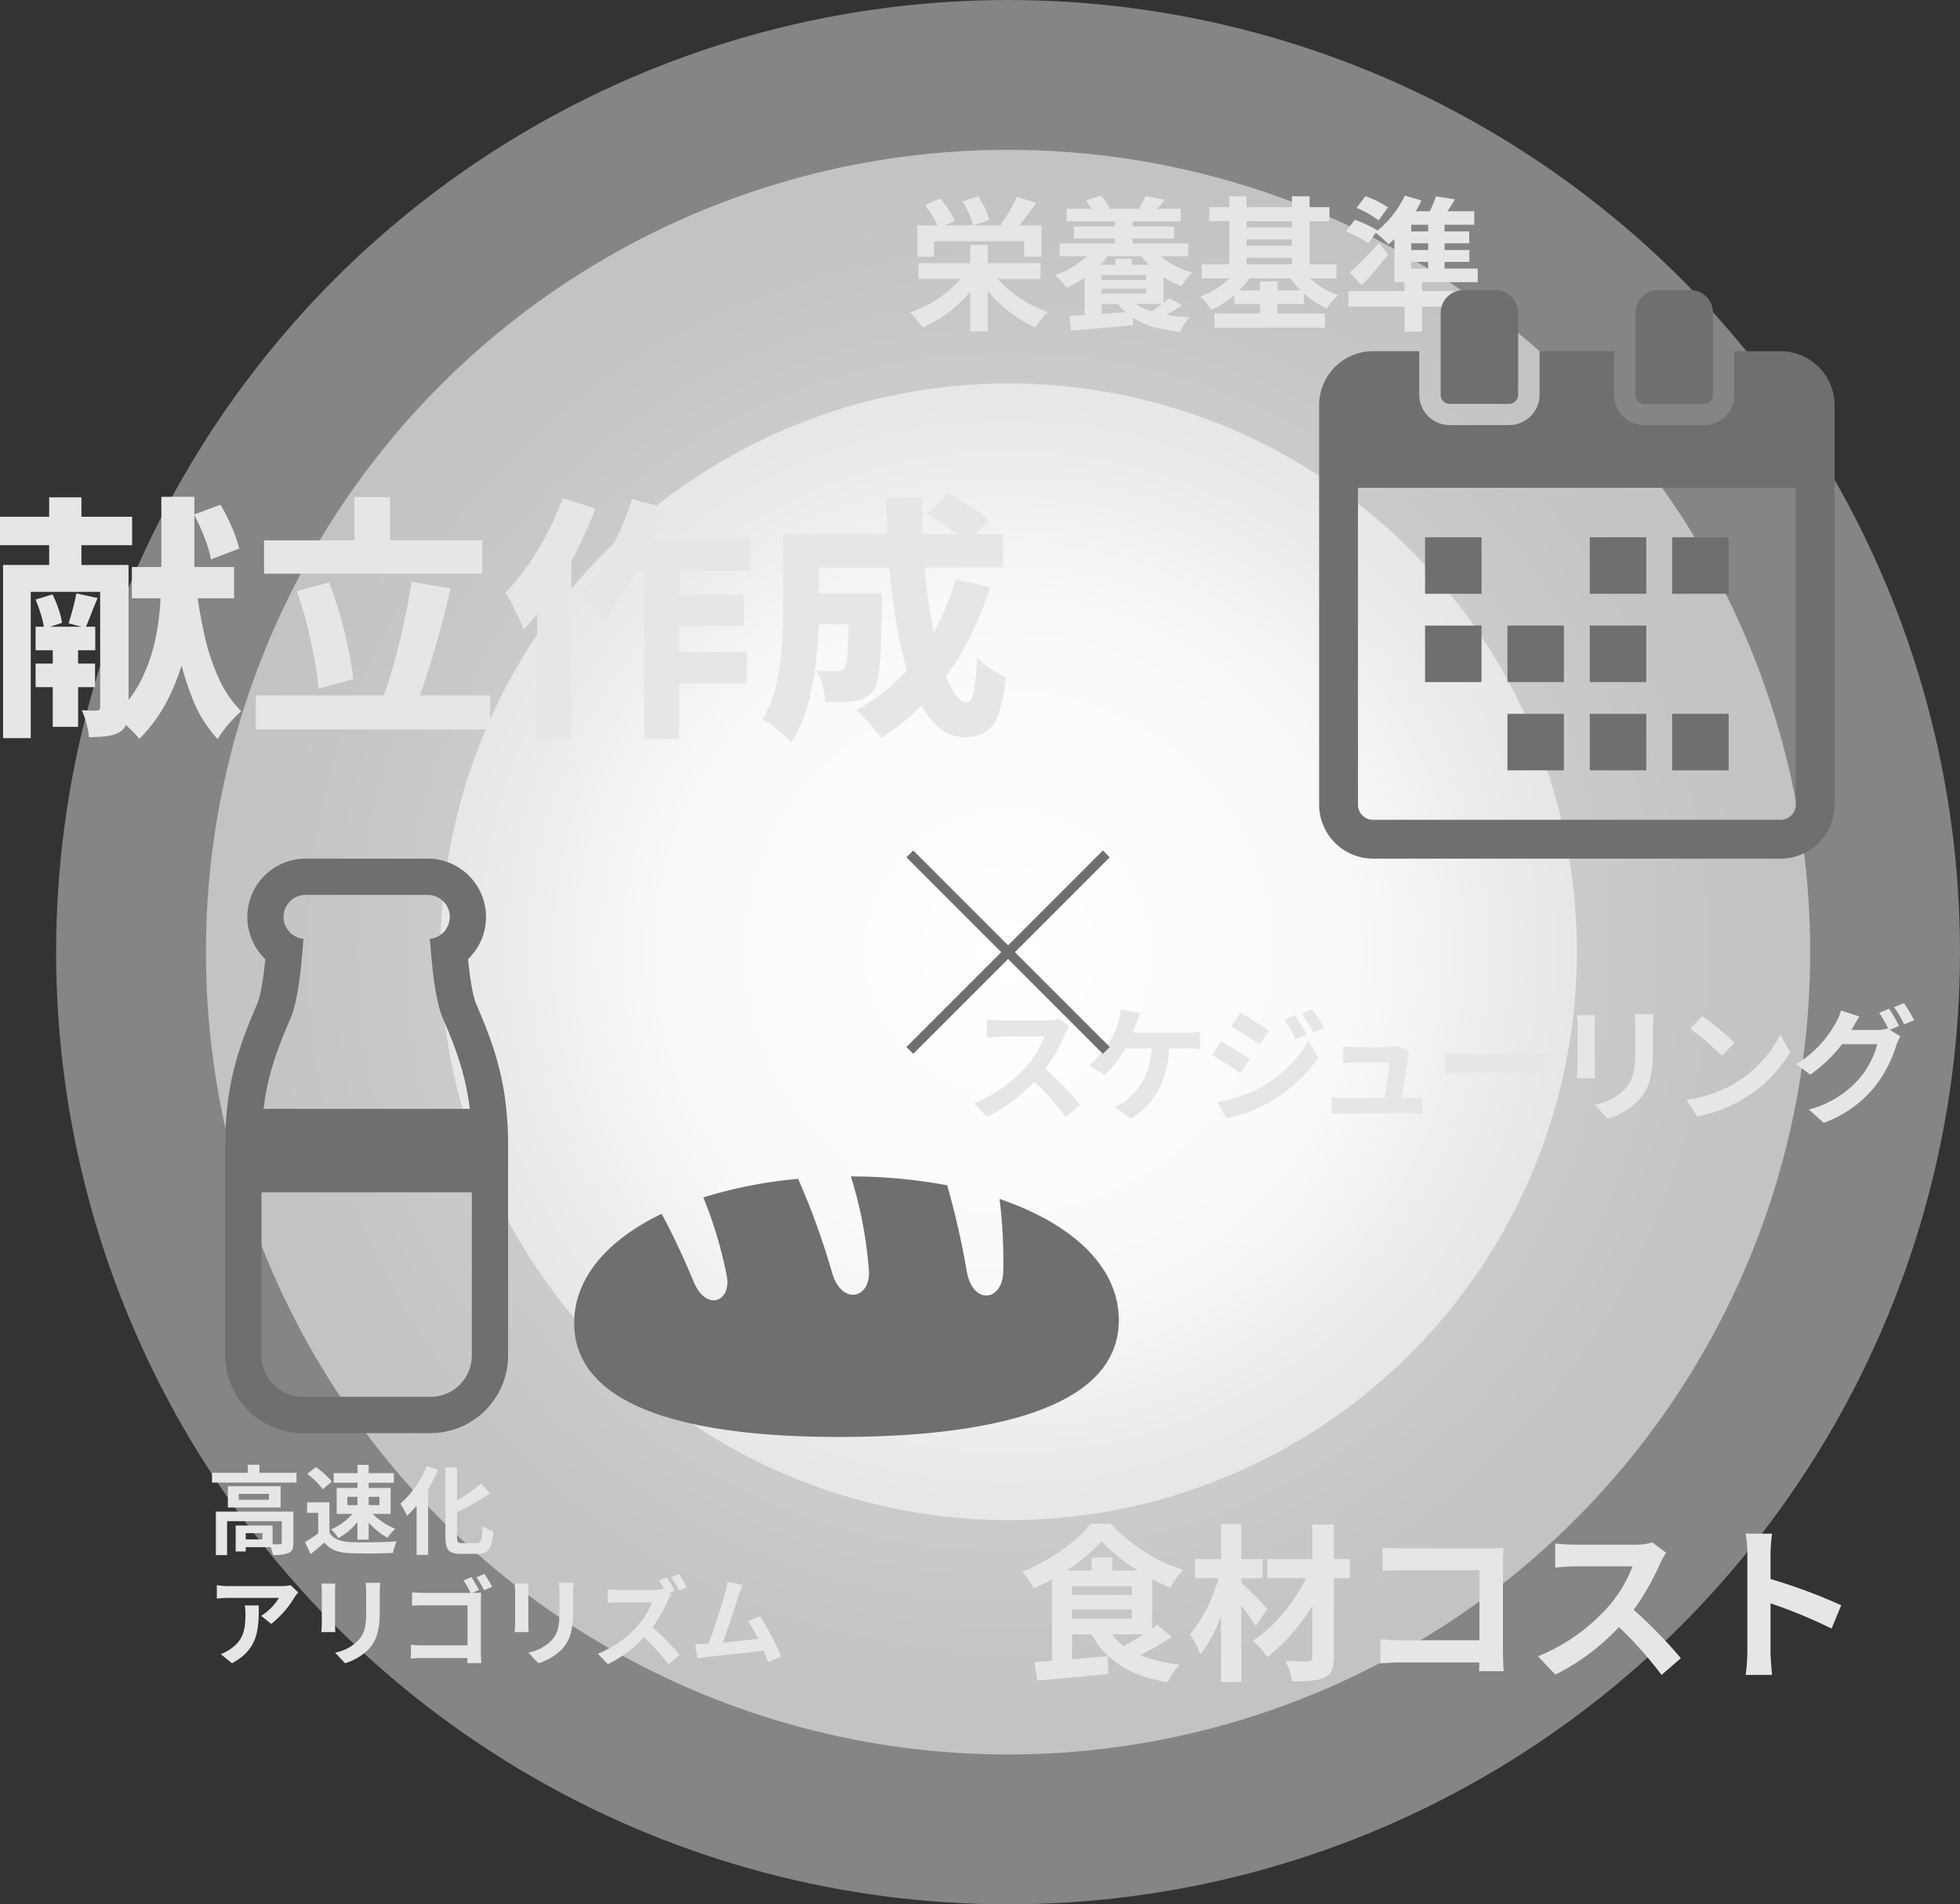 <svg xmlns="http://www.w3.org/2000/svg" xmlns:xlink="http://www.w3.org/1999/xlink" width="405.615" height="394" viewBox="0 0 405.615 394"><rect x="0" y="0" width="405.615" height="394" fill="#333333" stroke="none"/><defs><radialGradient id="a" cx="0.5" cy="0.5" r="0.5" gradientUnits="objectBoundingBox"><stop offset="0" stop-color="#fff"/><stop offset="0.609" stop-color="#f9f9f9"/><stop offset="0.886" stop-color="#ebebeb"/><stop offset="1" stop-color="#e7e7e7"/></radialGradient></defs><g transform="translate(-497.868 -3480.015)"><circle cx="197" cy="197" r="197" transform="translate(509.483 3480.015)" fill="#fff" opacity="0.4"/><circle cx="166" cy="166" r="166" transform="translate(540.483 3511.015)" opacity="0.63" fill="url(#a)"/><circle cx="117.586" cy="117.586" r="117.586" transform="translate(589.021 3559.351)" fill="url(#a)"/><path d="M29.68-30.687H50.827v6.466H29.68ZM9.752-18.338H22.1v4.876H9.752Zm0,7.632h12.3V-5.83H9.752ZM2.385-41.075H29.733v5.883H2.385Zm33.39-4.134h6.837v15q0,3.922-.424,8.48a60.109,60.109,0,0,1-1.617,9.249,45.429,45.429,0,0,1-3.418,9.143,32.167,32.167,0,0,1-5.936,8.215A17.316,17.316,0,0,0,29.76,3.26q-.928-.928-1.934-1.8a13.056,13.056,0,0,0-1.908-1.4,24.338,24.338,0,0,0,5.538-7.076A34.171,34.171,0,0,0,34.371-15a49.736,49.736,0,0,0,1.166-8.029q.238-3.949.238-7.182Zm7.1,18.126q.689,5.353,1.8,10.362a44.967,44.967,0,0,0,2.994,9.089A22.669,22.669,0,0,0,52.311-.848,23.275,23.275,0,0,0,50.615.8q-.954,1.007-1.8,2.094a15.975,15.975,0,0,0-1.378,2.04,26.719,26.719,0,0,1-5.114-8.136,56.653,56.653,0,0,1-3.154-10.68Q38-19.769,37.259-26.288Zm-.318-14.469,5.459-2.014A38.284,38.284,0,0,1,50.377-38.9a26.669,26.669,0,0,1,1.51,4.4l-5.83,2.226A24.909,24.909,0,0,0,44.732-36.7,45.9,45.9,0,0,0,42.559-41.552Zm-30-3.551h6.678v16.748H12.561ZM13.3-16.218H18.55v18.6H13.3ZM9.752-23.956l3.5-1.06A23.894,23.894,0,0,1,14.5-22a15.31,15.31,0,0,1,.715,2.862L11.5-17.914a14.155,14.155,0,0,0-.636-2.915Q10.335-22.525,9.752-23.956Zm8.427-1.272,4.4.954q-.689,1.643-1.325,3.286t-1.166,2.862l-3.5-.9q.424-1.378.9-3.127A29.773,29.773,0,0,0,18.179-25.228ZM3.021-31.111H26.129v5.565H8.745V4.717H3.021Zm20.087,0h5.883V-1.59a11.257,11.257,0,0,1-.371,3.154A3.272,3.272,0,0,1,27.083,3.5a7.461,7.461,0,0,1-2.7.822,30.511,30.511,0,0,1-3.6.186,13.18,13.18,0,0,0-.5-2.809,16.863,16.863,0,0,0-.98-2.756q.954.053,1.881.08a8.874,8.874,0,0,0,1.3-.027q.636,0,.636-.689ZM57.028-36.2h45.156v6.89H57.028Zm-1.7,32.065h48.5V2.915h-48.5Zm20.4-41.022H83.1V-32.33H75.737ZM87.556-27.613l8.056,1.378Q94.87-22.949,94-19.61t-1.828,6.519q-.954,3.18-1.881,6.016T88.4-1.961L81.567-3.5q.9-2.385,1.8-5.353t1.669-6.2q.769-3.233,1.431-6.44T87.556-27.613ZM63.812-25.7l6.678-1.8A71.535,71.535,0,0,1,72.769-20.7q1.007,3.578,1.723,7.023a58.248,58.248,0,0,1,.98,6.2L68.264-5.512a49.379,49.379,0,0,0-.822-6.2q-.662-3.5-1.59-7.181T63.812-25.7Zm68.37-10.865h25.493v6.678H128.9Zm7.1,11.66H156.3V-18.5H139.284Zm-.053,11.766h17.755v6.519H139.231Zm-3.551-21.2h7.261V4.876H135.68Zm-2.491-10.388,6.784,1.8a83,83,0,0,1-3.5,8.613,72.683,72.683,0,0,1-4.372,7.977,54.748,54.748,0,0,1-4.8,6.519q-.53-.636-1.51-1.59t-2.014-1.882a21.358,21.358,0,0,0-1.776-1.457,33.859,33.859,0,0,0,4.426-5.565,57.572,57.572,0,0,0,3.816-6.917A62.811,62.811,0,0,0,133.189-44.732Zm-14.363-.212,6.784,2.173a93.566,93.566,0,0,1-4.055,9.09,84.844,84.844,0,0,1-5.088,8.718,51.433,51.433,0,0,1-5.7,7.155,24.354,24.354,0,0,0-1.007-2.332q-.689-1.431-1.431-2.915a15.628,15.628,0,0,0-1.378-2.332,41.683,41.683,0,0,0,4.584-5.512,59.717,59.717,0,0,0,4.081-6.731A57.81,57.81,0,0,0,118.826-44.944Zm-5.3,14.893,7.1-7.1V4.823h-7.1ZM168.8-25.228h11.978v6.413H168.8Zm9.275,0h6.837v.477q0,.477-.027,1.06t-.027,1.007q-.053,5.512-.212,9.09a46.7,46.7,0,0,1-.5,5.565,6.846,6.846,0,0,1-.98,2.835,4.947,4.947,0,0,1-1.7,1.51,9.03,9.03,0,0,1-2.12.716,23.861,23.861,0,0,1-2.676.212q-1.617.053-3.472,0a14.234,14.234,0,0,0-.583-3.392,13.247,13.247,0,0,0-1.325-3.18q1.325.159,2.491.186t1.8.027a2.693,2.693,0,0,0,.9-.132,1.65,1.65,0,0,0,.689-.5,4.706,4.706,0,0,0,.5-1.934q.186-1.51.265-4.5t.133-7.977ZM194.3-41.658l4.24-4.24q1.431.742,3.048,1.749t3.074,1.987a18.866,18.866,0,0,1,2.411,1.882l-4.558,4.717a16.1,16.1,0,0,0-2.2-1.988q-1.4-1.086-2.995-2.173T194.3-41.658ZM200.181-28.2l7.1,1.7a64.835,64.835,0,0,1-9.036,18.338A48,48,0,0,1,184.705,4.717a23.308,23.308,0,0,0-1.431-1.881q-.9-1.087-1.908-2.173t-1.749-1.776a38.045,38.045,0,0,0,12.72-11.024A50.4,50.4,0,0,0,200.181-28.2Zm-31.005-9.328h40.81v6.943h-40.81Zm-4.717,0h7.367V-21.73q0,3.021-.212,6.625a71.772,71.772,0,0,1-.822,7.341,47.7,47.7,0,0,1-1.749,7.208A25.28,25.28,0,0,1,166.1,5.618a12.669,12.669,0,0,0-1.7-1.7q-1.113-.954-2.279-1.855A10.093,10.093,0,0,0,160.113.8a22.628,22.628,0,0,0,2.915-7.1,50.186,50.186,0,0,0,1.166-7.977q.265-4.055.265-7.5ZM185.818-45.1h7.42q-.159,6.254.292,12.375t1.352,11.554a86.454,86.454,0,0,0,2.093,9.593A27.959,27.959,0,0,0,199.6-5.035q1.431,2.385,2.915,2.385.848,0,1.352-2.173a43.088,43.088,0,0,0,.715-7.049,19.113,19.113,0,0,0,2.862,2.306,15.882,15.882,0,0,0,3.074,1.67,33.213,33.213,0,0,1-1.537,7.738,6.754,6.754,0,0,1-2.7,3.684,8.6,8.6,0,0,1-4.346.98,7.879,7.879,0,0,1-5.247-1.987,17.583,17.583,0,0,1-4.134-5.565,42.519,42.519,0,0,1-3.048-8.321,91.77,91.77,0,0,1-2.04-10.308q-.795-5.565-1.193-11.528T185.818-45.1Z" transform="translate(495.483 3628.015)" fill="#e6e6e6" style="mix-blend-mode:multiply;isolation:isolate"/><path d="M21.684-17.628l-2.132-1.586a9.319,9.319,0,0,1-2.678.338H7.7a29.048,29.048,0,0,1-3.068-.182v3.692c.546-.026,1.976-.182,3.068-.182H16.51a20.145,20.145,0,0,1-3.874,6.37A29.146,29.146,0,0,1,1.976-1.716L4.654,1.092A34.248,34.248,0,0,0,14.43-6.214a59.29,59.29,0,0,1,6.552,7.358L23.946-1.43a73.092,73.092,0,0,0-7.254-7.436,38.226,38.226,0,0,0,4.082-7.15A12.285,12.285,0,0,1,21.684-17.628Zm14.69-2.73-4.03-.806a10.227,10.227,0,0,1-.546,2.678A16.34,16.34,0,0,1,30.29-14.95a19.91,19.91,0,0,1-4.5,5.356l3.25,1.976a21.406,21.406,0,0,0,4.212-5.46H38.74c-.416,5.434-2.574,8.632-5.3,10.712a9.351,9.351,0,0,1-2.47,1.43l3.51,2.366c4.706-2.964,7.41-7.618,7.878-14.508h3.64a26.875,26.875,0,0,1,2.7.1v-3.562a17.049,17.049,0,0,1-2.7.182H34.788c.286-.676.52-1.352.728-1.9S36.062-19.708,36.374-20.358Zm32.006.39-2.184.91a23.484,23.484,0,0,1,2.288,4.082l2.262-.962A44.214,44.214,0,0,0,68.38-19.968Zm3.562-1.248-2.21.91a24.983,24.983,0,0,1,2.444,3.952l2.21-.988A33.435,33.435,0,0,0,71.942-21.216Zm-14.872.754L55.2-17.6c1.716.962,4.42,2.7,5.876,3.718L63-16.744C61.646-17.706,58.786-19.526,57.07-20.462ZM52.26-2,54.21,1.4a32.7,32.7,0,0,0,8.684-3.2,31.363,31.363,0,0,0,10.322-9.36l-2-3.536A26.32,26.32,0,0,1,61.1-4.94,27.882,27.882,0,0,1,52.26-2Zm.806-12.532-1.872,2.86c1.742.936,4.446,2.678,5.928,3.718l1.9-2.912C57.694-11.8,54.834-13.6,53.066-14.534ZM92.014-12.4l-2.522-1.222a5.886,5.886,0,0,1-1.924.286H80.912c-.7,0-1.9-.078-2.574-.156v3.432c.754-.052,1.768-.13,2.6-.13h7.02c-.078,1.456-.65,5.148-1.014,7.358H78.52a24.977,24.977,0,0,1-2.574-.13V.416C76.934.364,77.584.338,78.52.338H92.2c.7,0,1.976.052,2.5.078V-2.938c-.676.078-1.872.1-2.548.1H90.48c.39-2.47,1.066-6.942,1.274-8.476A7.248,7.248,0,0,1,92.014-12.4Zm7.358.364v4.082c.962-.078,2.7-.13,4.186-.13H117.52c1.092,0,2.418.1,3.042.13v-4.082c-.676.052-1.82.156-3.042.156H103.558C102.206-11.882,100.308-11.96,99.372-12.038Zm43.186-8.138h-3.926a18.341,18.341,0,0,1,.156,2.6v4.94c0,4.056-.338,6.006-2.132,7.956a11.763,11.763,0,0,1-6.24,3.276l2.7,2.86a15.309,15.309,0,0,0,6.318-3.744c1.924-2.132,3.016-4.55,3.016-10.14v-5.148C142.454-18.616,142.506-19.448,142.558-20.176Zm-12.064.208H126.75a18.46,18.46,0,0,1,.1,2V-9.2c0,.78-.1,1.794-.13,2.288h3.77c-.052-.6-.078-1.612-.078-2.262v-8.788C130.416-18.8,130.442-19.37,130.494-19.968Zm22.152.208-2.444,2.6a54.061,54.061,0,0,1,6.5,5.616l2.652-2.7A52.512,52.512,0,0,0,152.646-19.76ZM149.4-2.444,151.58.988a28.157,28.157,0,0,0,9.646-3.666,27.647,27.647,0,0,0,9.62-9.62l-2.028-3.666A24.482,24.482,0,0,1,159.354-5.85,26.8,26.8,0,0,1,149.4-2.444Zm41.938-18.85-2.054.832a30.15,30.15,0,0,1,1.9,3.354l-.182-.1a8.19,8.19,0,0,1-2.262.312h-5.2c.026-.052.052-.078.078-.13a26.974,26.974,0,0,1,1.586-2.652l-3.822-1.248a11.765,11.765,0,0,1-1.17,2.7,22.485,22.485,0,0,1-8.112,8.372l2.912,2.184a29.214,29.214,0,0,0,6.578-6.292h7.306A18.392,18.392,0,0,1,185.2-6.89,20.8,20.8,0,0,1,174.72-.442l3.068,2.756a24.215,24.215,0,0,0,10.478-7.358,26.4,26.4,0,0,0,4.55-8.658,10.411,10.411,0,0,1,.858-1.872l-2.21-1.352,1.924-.806A33.05,33.05,0,0,0,191.334-21.294Zm3.068-1.17-2.054.832a27.565,27.565,0,0,1,2.106,3.588l2.054-.884A37.124,37.124,0,0,0,194.4-22.464Z" transform="translate(697.483 3710.015)" fill="#e6e6e6" style="mix-blend-mode:multiply;isolation:isolate"/><path d="M26.075-6.86c-1.33.875-2.8,1.715-4.1,2.415A12.743,12.743,0,0,1,19.46-6.86Zm-14.84-5.18h12.39v1.925H11.235Zm8.33-8.015v-2.7H15.3v2.7h-5.18A35.389,35.389,0,0,0,17.36-26.11a36.168,36.168,0,0,0,7.525,6.055Zm-8.33,3.22h12.39v1.82H11.235ZM28.875-8.82c-.315.245-.665.525-1.05.77V-18.305c1.26.665,2.52,1.3,3.745,1.82A19.744,19.744,0,0,1,34.2-20.2,35.39,35.39,0,0,1,19.25-29.75H15.085C12.32-26.145,6.65-22.085.91-19.81a17.407,17.407,0,0,1,2.415,3.43c1.26-.56,2.555-1.19,3.78-1.855V-1.4c-1.33.105-2.555.21-3.64.28L4.025,2.7c4.025-.35,9.52-.84,14.7-1.365l-.07-3.675-7.42.63V-6.86H15.26c3.08,5.5,8.12,8.645,15.75,9.905A16.331,16.331,0,0,1,33.495-.6a30.357,30.357,0,0,1-8.12-1.96,63.074,63.074,0,0,0,6.51-3.78ZM51.66-12.145c-.77-.875-3.99-4.235-5.39-5.39v-.945h4.41v-3.955H46.27v-7.21h-4.2v7.21H36.68v3.955h4.865a31.915,31.915,0,0,1-5.88,11.62A20.342,20.342,0,0,1,37.8-2.7a31.029,31.029,0,0,0,4.27-7.84V3.01h4.2V-12.81c1.155,1.505,2.275,3.08,2.975,4.2Zm17.08-10.29H65.415v-7.14H60.97v7.14H51.66v3.955h8.05C57.19-13.405,52.99-8.3,48.65-5.565a16.3,16.3,0,0,1,3.01,3.43A40.708,40.708,0,0,0,60.97-12.74V-2.1c0,.63-.245.805-.875.84-.6,0-2.765,0-4.69-.07a16.026,16.026,0,0,1,1.4,4.2c3.01,0,5.25-.105,6.65-.805C64.89,1.4,65.415.315,65.415-2.1V-18.48H68.74ZM75.5-24.85v4.865c.98-.07,2.87-.14,4.34-.14H95.55v14.49H79.415c-1.575,0-3.15-.105-4.375-.21V-.84c1.155-.105,3.15-.21,4.515-.21h15.96c0,.665,0,1.26-.035,1.82h5.075c-.07-1.05-.14-2.905-.14-4.13V-21.49c0-1.015.07-2.415.105-3.22-.6.035-2.065.07-3.08.07H79.8C78.61-24.64,76.79-24.71,75.5-24.85Zm58.695,1.12-2.87-2.135a12.545,12.545,0,0,1-3.605.455H115.36a39.1,39.1,0,0,1-4.13-.245v4.97c.735-.035,2.66-.245,4.13-.245h11.865a27.119,27.119,0,0,1-5.215,8.575A39.235,39.235,0,0,1,107.66-2.31l3.6,3.78a46.1,46.1,0,0,0,13.16-9.835,79.813,79.813,0,0,1,8.82,9.905l3.99-3.465a98.393,98.393,0,0,0-9.765-10.01,51.459,51.459,0,0,0,5.495-9.625A16.538,16.538,0,0,1,134.19-23.73Zm16.8,20.37a38.441,38.441,0,0,1-.35,4.9h5.46c-.14-1.435-.315-3.885-.315-4.9v-9.905A101.093,101.093,0,0,1,168.42-8.05l2-4.83a114.311,114.311,0,0,0-14.63-5.425v-5.18a38.053,38.053,0,0,1,.315-4.2h-5.46a24.3,24.3,0,0,1,.35,4.2Z" transform="translate(708.483 3825.015)" fill="#e6e6e6" style="mix-blend-mode:multiply;isolation:isolate"/><path d="M11.7-1.5H8.24V-2.8H11.7Zm6.4-5.76H2.06v9H4.38V-5.28H15.7V-.82c0,.24-.08.3-.38.32-.22.02-.84.02-1.52,0V-4.38H6.16V1H8.24V.1H13.4a6.746,6.746,0,0,1,.46,1.6,7.983,7.983,0,0,0,3.24-.38c.78-.36,1-1,1-2.1ZM13.04-9.7H6.8v-1.22h6.24Zm-8.5-2.8v4.4H15.46v-4.4Zm6.54-2.78v-1.68H8.66v1.68H1.26v2.02H18.74v-2.02ZM35.9-10.32v1.74H33.68v-1.74Zm-6.64,0h2.1v1.74h-2.1Zm2.1-1.82h-4.3v5.36H30.3a11.807,11.807,0,0,1-4.4,3.2,8.65,8.65,0,0,1,1.5,1.8,12.754,12.754,0,0,0,3.96-3.34v3.66h2.32V-4.98a15.22,15.22,0,0,0,3.9,3.14,10.917,10.917,0,0,1,1.6-1.86A14.54,14.54,0,0,1,34.5-6.78h3.72v-5.36H33.68v-1.08H38.9V-15.2H33.68v-1.72H31.36v1.72H26.44v1.98h4.92Zm-5.3-1.32a16.015,16.015,0,0,0-3.34-3.02l-1.76,1.44a15.135,15.135,0,0,1,3.22,3.16Zm-.5,4.28H20.94V-7h2.3v4.22A26.266,26.266,0,0,1,20.5-.94l1.16,2.48c1.1-.84,1.98-1.62,2.86-2.4,1.3,1.56,2.94,2.12,5.4,2.22,2.38.1,6.4.06,8.8-.06a12.456,12.456,0,0,1,.74-2.4c-2.66.2-7.16.26-9.5.16-2.08-.08-3.58-.62-4.4-1.96Zm20.14-7.5A20.668,20.668,0,0,1,40.24-8.9a17.449,17.449,0,0,1,1.38,2.52A22.659,22.659,0,0,0,43.6-8.5V1.7h2.38V-11.86a32.213,32.213,0,0,0,2.08-4.04ZM53.06-.72c-.96,0-1.1-.2-1.1-1.38V-7.14A48.448,48.448,0,0,0,58.76-11L57-13.08a34.017,34.017,0,0,1-5.04,3.5v-6.84h-2.4v14.3c0,2.82.72,3.62,3.24,3.62h3.42c2.36,0,2.98-1.26,3.26-4.7a6.866,6.866,0,0,1-2.2-1.02C57.12-1.4,56.96-.72,56-.72ZM19.1,9.46,17.52,7.98a10.314,10.314,0,0,1-2.04.18H4.7a15.856,15.856,0,0,1-2.44-.2v2.78c.94-.08,1.6-.14,2.44-.14H15.12a11.894,11.894,0,0,1-3.68,3.72l2.08,1.66a20.37,20.37,0,0,0,4.8-5.48A10.07,10.07,0,0,1,19.1,9.46Zm-8.16,2.7H8.04a11.087,11.087,0,0,1,.14,1.8c0,3.28-.48,5.4-3.02,7.16a7.9,7.9,0,0,1-2.1,1.1l2.34,1.9C10.84,21.2,10.94,17.12,10.94,12.16ZM36.06,7.48H33.04a14.109,14.109,0,0,1,.12,2v3.8c0,3.12-.26,4.62-1.64,6.12a9.048,9.048,0,0,1-4.8,2.52l2.08,2.2a11.776,11.776,0,0,0,4.86-2.88c1.48-1.64,2.32-3.5,2.32-7.8V9.48C35.98,8.68,36.02,8.04,36.06,7.48Zm-9.28.16H23.9a14.2,14.2,0,0,1,.08,1.54v6.74c0,.6-.08,1.38-.1,1.76h2.9c-.04-.46-.06-1.24-.06-1.74V9.18C26.72,8.54,26.74,8.1,26.78,7.64ZM54.94,6.3l-1.64.68a18.031,18.031,0,0,1,1.48,2.58H45.14c-.7,0-1.72-.04-2.48-.12v2.78c.56-.04,1.64-.08,2.48-.08h9v8.28H44.9c-.9,0-1.8-.06-2.48-.12v2.86c.64-.06,1.78-.12,2.56-.12h9.14c0,.38,0,.72-.02,1.04H57c-.06-.6-.1-1.66-.1-2.36V11.36c0-.58.04-1.38.06-1.84-.34.02-1.16.04-1.76.04h-.08l1.38-.58A24.478,24.478,0,0,0,54.94,6.3Zm2.7-.64-1.66.68a21.076,21.076,0,0,1,1.6,2.68l1.66-.72C58.86,7.6,58.14,6.38,57.64,5.66ZM76.06,7.48H73.04a14.109,14.109,0,0,1,.12,2v3.8c0,3.12-.26,4.62-1.64,6.12a9.048,9.048,0,0,1-4.8,2.52l2.08,2.2a11.776,11.776,0,0,0,4.86-2.88c1.48-1.64,2.32-3.5,2.32-7.8V9.48C75.98,8.68,76.02,8.04,76.06,7.48Zm-9.28.16H63.9a14.2,14.2,0,0,1,.08,1.54v6.74c0,.6-.08,1.38-.1,1.76h2.9c-.04-.46-.06-1.24-.06-1.74V9.18C66.72,8.54,66.74,8.1,66.78,7.64ZM95.36,6.36l-1.58.66c.36.54.76,1.24,1.1,1.88l-.24-.18a7.3,7.3,0,0,1-2.06.24H85.52a22.344,22.344,0,0,1-2.36-.14v2.84c.42-.02,1.52-.14,2.36-.14H92.3a15.5,15.5,0,0,1-2.98,4.9,22.42,22.42,0,0,1-8.2,5.74l2.06,2.16a26.275,26.275,0,0,0,7.52-5.6,44.217,44.217,0,0,1,5.04,5.66l2.28-2a56.225,56.225,0,0,0-5.58-5.72,29.3,29.3,0,0,0,3.14-5.48,9.842,9.842,0,0,1,.7-1.26l-.46-.34,1.14-.48A26.8,26.8,0,0,0,95.36,6.36Zm2.52-.7-1.58.66a23.478,23.478,0,0,1,1.62,2.74l1.58-.68A26.948,26.948,0,0,0,97.88,5.66ZM111.1,7.92l-3.18-.66a14.554,14.554,0,0,1-.48,2.32c-.58,2.08-2.3,7.56-3.46,10.52-.18,0-.38.02-.54.02-.66.02-1.52.02-2.2.02l.46,2.92c.64-.08,1.38-.18,1.88-.24,2.52-.26,8.58-.9,11.82-1.28.38.86.7,1.68.96,2.36l2.7-1.2a61.51,61.51,0,0,0-4.38-8.32l-2.5,1.02a24.175,24.175,0,0,1,2.1,3.66c-2.02.24-4.86.56-7.3.8,1-2.68,2.62-7.76,3.26-9.72C110.54,9.26,110.84,8.52,111.1,7.92Z" transform="translate(540.483 3800.015)" fill="#e6e6e6" style="mix-blend-mode:multiply;isolation:isolate"/><path d="M5.67-16.08H24.33v3.21h3.6v-6.51H23.31a52.781,52.781,0,0,0,3.51-4.68l-3.99-1.2a31.959,31.959,0,0,1-3.36,5.7l.48.18H13.83l3.3-1.11a16.85,16.85,0,0,0-2.34-4.89l-3.18,1.05a18.368,18.368,0,0,1,2.13,4.95H7.95l2.01-.93A17.981,17.981,0,0,0,6.9-24.96L3.84-23.52a21.355,21.355,0,0,1,2.58,4.14H2.25v6.51H5.67ZM27.72-8.31v-3.24H16.8v-3.78H13.17v3.78H2.46v3.24h8.73A24.291,24.291,0,0,1,.75-1.35,20.5,20.5,0,0,1,3.27,1.77a26.581,26.581,0,0,0,9.9-7.44V2.58H16.8v-8.4a26.491,26.491,0,0,0,9.87,7.56,16.409,16.409,0,0,1,2.58-3.18A24.658,24.658,0,0,1,18.84-8.31ZM52.83-3.09c-.69.51-1.44,1.05-2.19,1.5a11.364,11.364,0,0,1-3.15-1.5ZM40.38-1.05V-3.09h3.36a10.545,10.545,0,0,0,1.59,1.68Zm9.18-7.02H40.38V-9.09h9.18ZM40.38-5.25V-6.27h9.18v1.02Zm8.22-7.74a16.425,16.425,0,0,0,1.47,1.77H46.62v-1.23H43.23v1.23H40.08a13.53,13.53,0,0,0,1.47-1.77Zm9.66,0v-2.64H46.77v-1.02h8.58v-2.49H46.77v-1.05h9.96V-22.8H51.84a21.852,21.852,0,0,0,1.59-1.89l-3.96-.75a18.776,18.776,0,0,1-1.41,2.61l.12.03H41.67l.33-.12a9.352,9.352,0,0,0-1.77-2.61l-3.12.99a14.359,14.359,0,0,1,1.11,1.74h-5.1v2.61h9.99v1.05H34.62v2.49h8.49v1.02H31.68v2.64h5.67a19.214,19.214,0,0,1-6.6,3.93,19.28,19.28,0,0,1,2.4,2.58,23.415,23.415,0,0,0,3.69-2.04V-.84q-1.755.135-3.15.18l.36,3.06c3.51-.27,8.25-.69,12.78-1.11V-.27c2.49,1.62,5.73,2.52,9.75,2.91a14.741,14.741,0,0,1,1.95-3,43.027,43.027,0,0,1-4.71-.48,34.9,34.9,0,0,0,3.15-2.01L54.36-4.32c-.33.3-.75.63-1.2.99V-8.67a16.594,16.594,0,0,0,3.72,1.86,14.523,14.523,0,0,1,2.25-2.82,16.461,16.461,0,0,1-6.57-3.36ZM76.77-5.91V-7.77H73.14v1.86H68.82A18.361,18.361,0,0,0,70.95-8.4h8.46a18.613,18.613,0,0,0,2.16,2.49Zm-6.42-6.75h9.39v1.35H70.35Zm9.39-7.59v1.32H70.35v-1.32Zm-9.39,3.78h9.39v1.32H70.35ZM88.95-8.4v-2.91H83.4v-8.94h4.11v-2.88H83.4v-2.25H79.74v2.25H70.35v-2.25H66.78v2.25H62.64v2.88h4.14v8.94h-5.7V-8.4h5.76a18.122,18.122,0,0,1-6.06,3.78,14.132,14.132,0,0,1,2.28,2.73,19.827,19.827,0,0,0,4.77-3.06v1.86h5.31v1.95H63.72V1.8H86.58V-1.14H76.77V-3.09h5.46V-5.31a19.3,19.3,0,0,0,4.71,3.15,12.976,12.976,0,0,1,2.37-2.76A17.624,17.624,0,0,1,83.46-8.4ZM99.63-23.1a21.265,21.265,0,0,0-4.68-2.31l-1.83,2.43a19.768,19.768,0,0,1,4.56,2.58Zm4.8,11.28h3.51v1.38h-3.51Zm3.51-6.3h-3.51V-19.5h3.51Zm0,3.84h-3.51v-1.38h3.51Zm10.74,8.52h-12V-7.62H118.2v-2.82h-6.87v-1.38h5.13v-2.46h-5.13v-1.38h5.1v-2.46h-5.1V-19.5h6.15v-2.79h-5.55c.51-.75,1.02-1.59,1.53-2.46l-3.9-.63a25.309,25.309,0,0,1-1.29,3.09h-2.91a22.736,22.736,0,0,0,1.2-2.22l-3.45-1.02a20.578,20.578,0,0,1-5.76,7.32l.09-.12a24.2,24.2,0,0,0-4.68-2.19l-1.83,2.4a24.416,24.416,0,0,1,4.62,2.43l1.56-2.16a35.04,35.04,0,0,1,2.64,2.4c.39-.33.81-.72,1.2-1.11v8.94h2.1v1.86H91.44v3.21h11.61V2.61h3.63V-2.55h12ZM97.77-15.72a64.467,64.467,0,0,1-6.06,6.09L94.2-6.96c1.89-2.04,3.78-4.26,5.49-6.39Z" transform="translate(685.483 3546.015)" fill="#e6e6e6" style="mix-blend-mode:multiply;isolation:isolate"/><g transform="translate(686.153 3656.685)"><path d="M.707,41.367-.707,39.953,39.953-.707,41.367.707Z" transform="translate(0 0)" fill="#6f6f6f"/><path d="M39.953,41.367-.707.707.707-.707l40.66,40.66Z" transform="translate(0 0)" fill="#6f6f6f"/></g><g transform="translate(747.005 3540.033)"><rect width="11.69" height="11.691" transform="translate(45.771 51.143)" fill="#6f6f6f"/><rect width="11.69" height="11.691" transform="translate(96.914 51.143)" fill="#6f6f6f"/><rect width="11.69" height="11.691" transform="translate(79.867 51.143)" fill="#6f6f6f"/><rect width="11.69" height="11.691" transform="translate(45.771 69.408)" fill="#6f6f6f"/><rect width="11.69" height="11.691" transform="translate(79.867 69.408)" fill="#6f6f6f"/><rect width="11.69" height="11.691" transform="translate(62.819 69.408)" fill="#6f6f6f"/><rect width="11.69" height="11.691" transform="translate(96.914 87.673)" fill="#6f6f6f"/><rect width="11.69" height="11.691" transform="translate(79.867 87.673)" fill="#6f6f6f"/><rect width="11.69" height="11.691" transform="translate(62.819 87.673)" fill="#6f6f6f"/><path d="M119.294,55.046h-9.506V64.16a6.213,6.213,0,0,1-6.245,6.166H91.131a6.213,6.213,0,0,1-6.245-6.166V55.046H69.472v9.028a6.29,6.29,0,0,1-6.314,6.252H50.884a6.29,6.29,0,0,1-6.314-6.252V55.046H35.064A11.173,11.173,0,0,0,23.853,66.155v82.764a11.173,11.173,0,0,0,11.211,11.109h84.23a11.182,11.182,0,0,0,11.228-11.109V66.155A11.182,11.182,0,0,0,119.294,55.046Zm3.191,93.658a3.112,3.112,0,0,1-3.288,3.287H35.177a3.112,3.112,0,0,1-3.288-3.287V83.314h90.6Z" transform="translate(0 -42.4)" fill="#6f6f6f"/><path d="M135.207,23.55h12.266a1.879,1.879,0,0,0,1.884-1.871V4.708A4.733,4.733,0,0,0,144.61,0h-6.538a4.734,4.734,0,0,0-4.748,4.708V21.679A1.88,1.88,0,0,0,135.207,23.55Z" transform="translate(-84.32 0)" fill="#6f6f6f"/><path d="M310.622,23.55h12.412a1.807,1.807,0,0,0,1.811-1.8V4.636A4.661,4.661,0,0,0,320.169,0h-6.683a4.661,4.661,0,0,0-4.675,4.636V21.752A1.807,1.807,0,0,0,310.622,23.55Z" transform="translate(-219.491)" fill="#6f6f6f"/></g><g transform="translate(616.697 3723.42)"><path d="M88.024,138.233a102.816,102.816,0,0,1,.769,14.708c.059,6.477-6.276,7.435-7.551.271a166.952,166.952,0,0,0-4.057-17.805,107.285,107.285,0,0,0-19.917-1.834A87.939,87.939,0,0,1,60.945,152.5c.757,6.354-5.508,7.96-7.56,1.058a152.436,152.436,0,0,0-7.046-19.492,93.979,93.979,0,0,0-19.617,3.846,86.939,86.939,0,0,1,4.763,15.78c1.372,5.815-4.106,7.965-6.709,1.778-1.685-4.01-3.888-9.007-6.682-14.163C6.908,146.691-.074,154.589,0,164.041c.14,17.895,25.435,23.667,56.558,23.424s56.286-6.414,56.145-24.307C112.618,152.064,102.847,143.264,88.024,138.233Z" transform="translate(0 -133.573)" fill="#6f6f6f"/></g><g transform="translate(540.483 3675.662)"><path d="M181.844,30.042c-.8-1.86-1.344-6.015-1.669-9.25A12.075,12.075,0,0,0,171.821,0h-25.25a12.075,12.075,0,0,0-8.354,20.792c-.325,3.235-.865,7.39-1.669,9.25-3.622,8.38-6.62,16.364-6.62,29.242v43.525a16.071,16.071,0,0,0,16.052,16.051h26.43a16.071,16.071,0,0,0,16.053-16.051V59.284C188.464,46.406,185.467,38.422,181.844,30.042Zm-38.407,2.976c1.876-4.341,2.413-13.422,2.679-16.423a4.556,4.556,0,0,1,.454-9.091h25.25a4.556,4.556,0,0,1,.453,9.091c.268,3,.805,12.082,2.681,16.423,2.64,6.108,4.723,11.579,5.578,18.762H137.858C138.715,44.6,140.8,39.127,143.438,33.018Zm37.52,69.791a8.547,8.547,0,0,1-8.547,8.547h-26.43a8.548,8.548,0,0,1-8.547-8.547V69.041h43.525Z" transform="translate(-125.929 -18)" fill="#6f6f6f"/></g></g></svg>